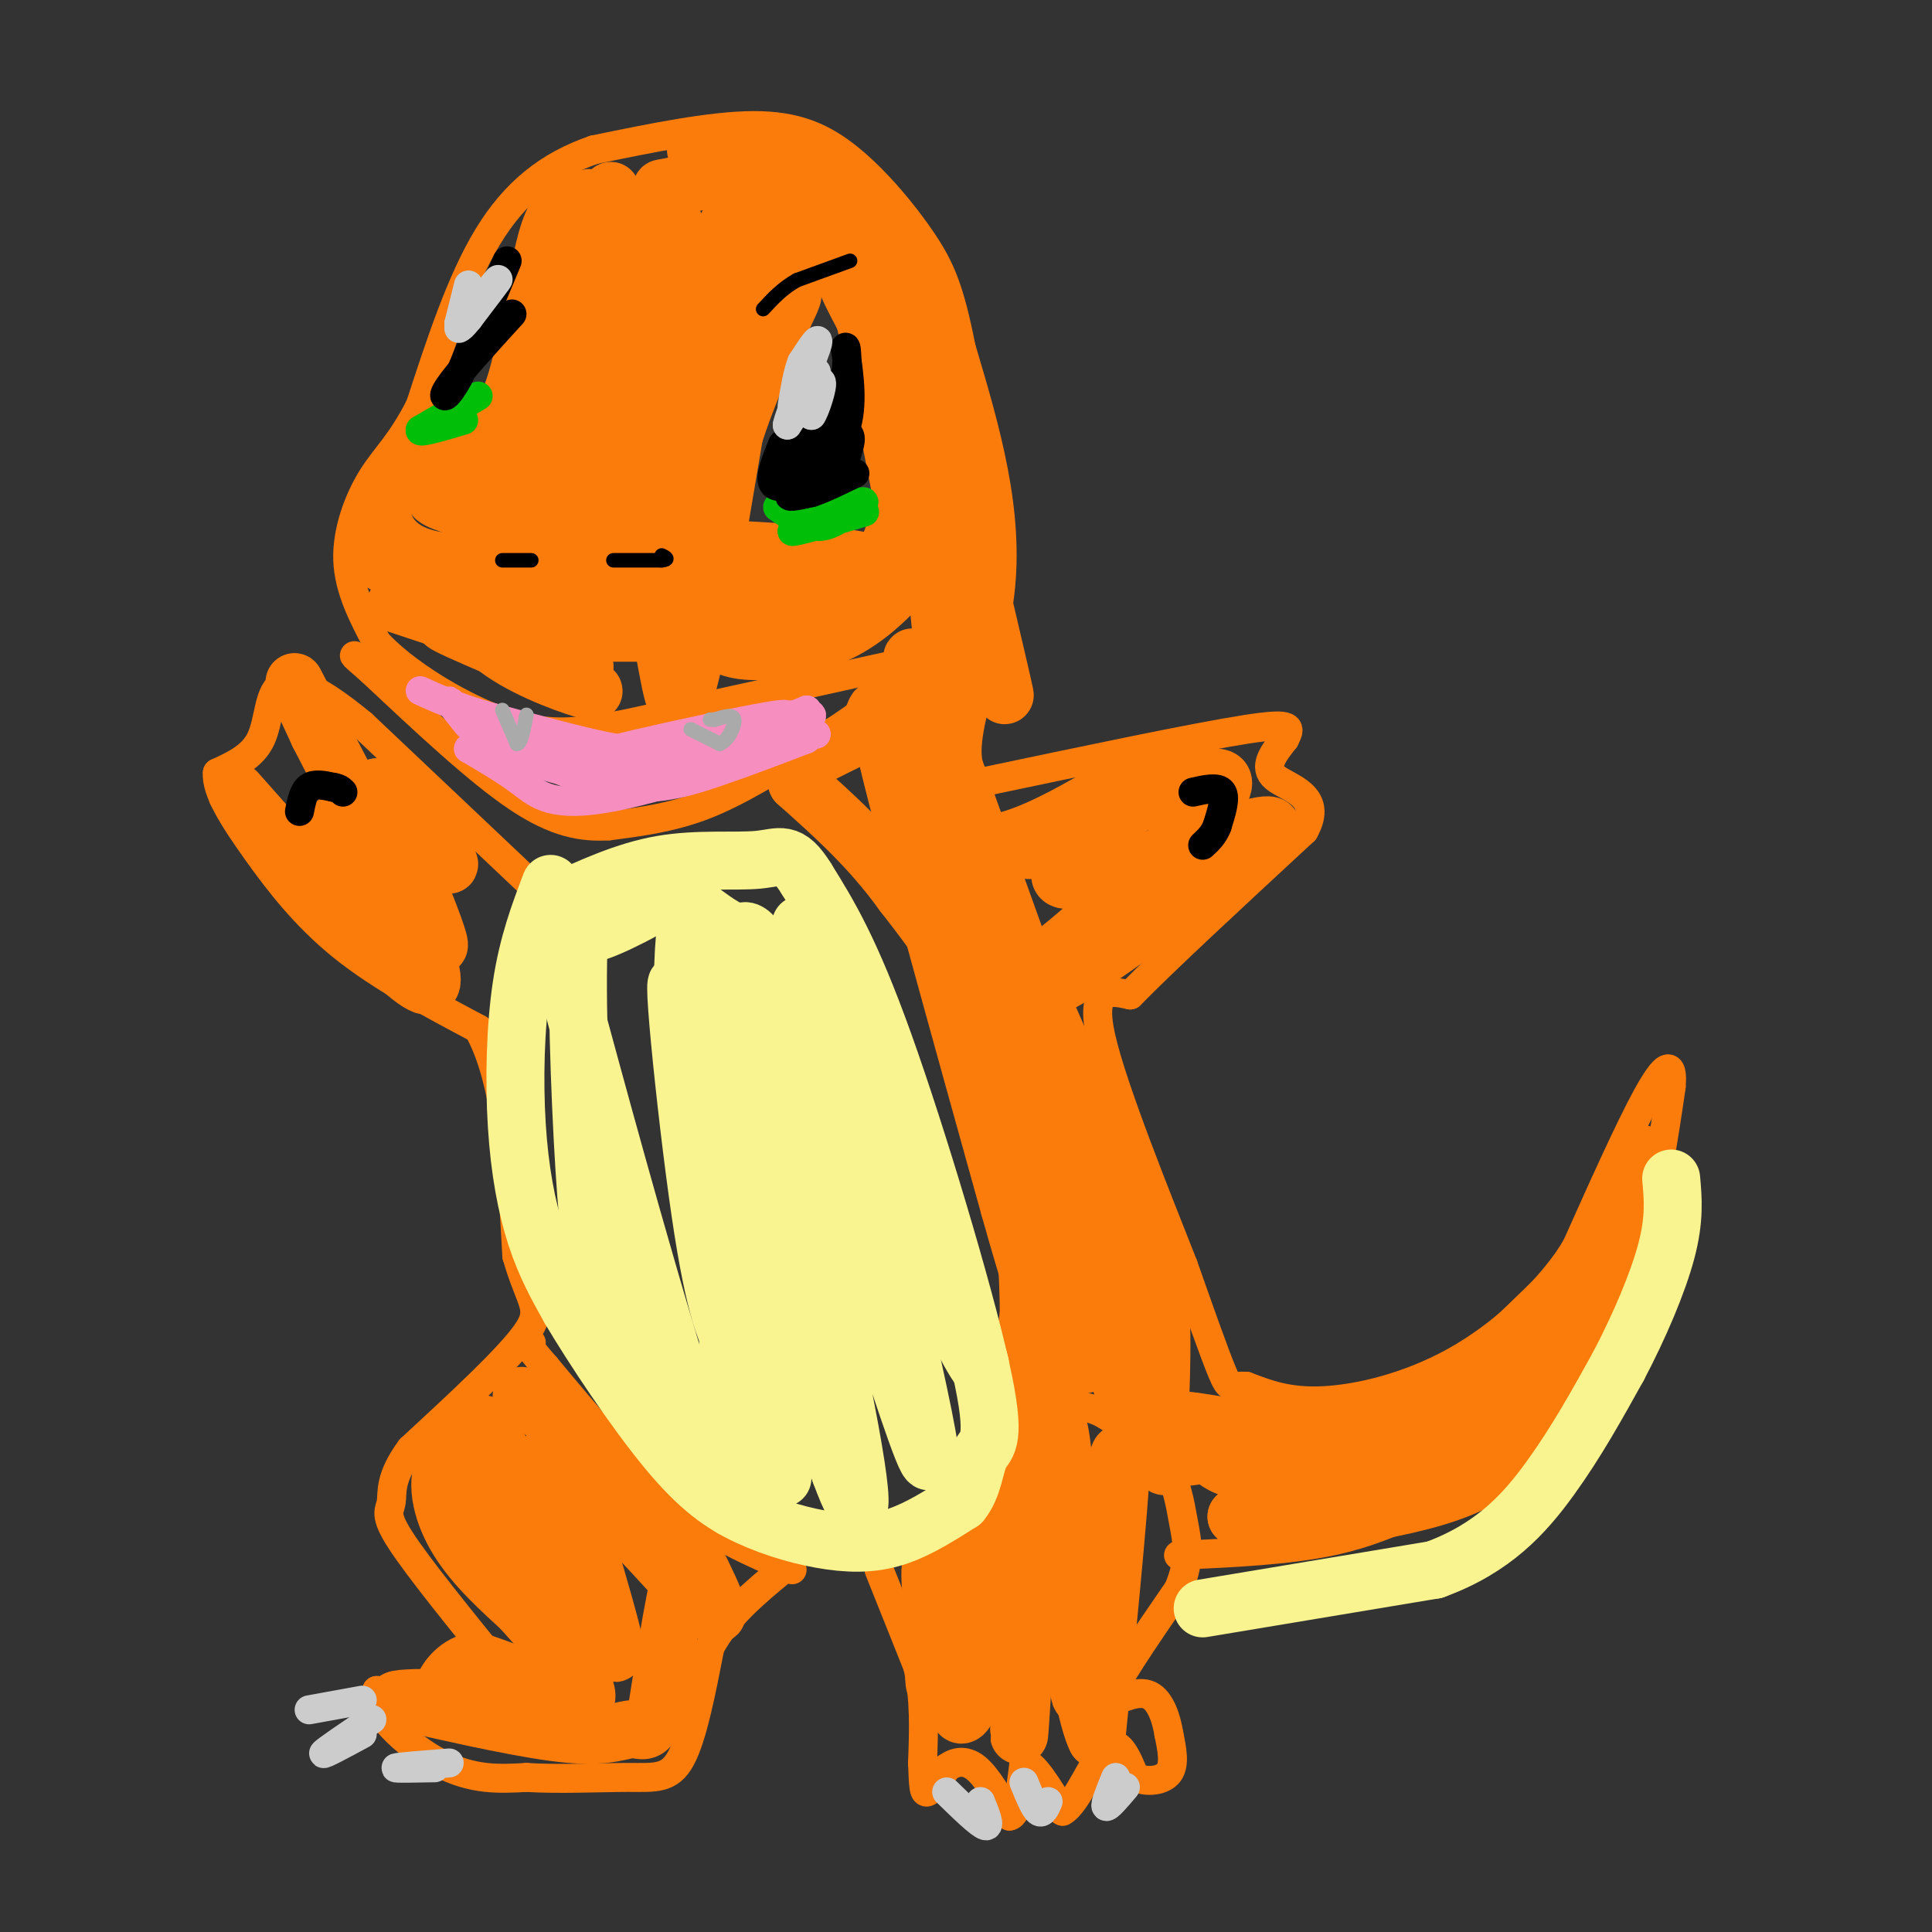 <svg viewBox='0 0 400 400' version='1.1' xmlns='http://www.w3.org/2000/svg' xmlns:xlink='http://www.w3.org/1999/xlink'><rect x="0" y="0" width="400" height="400" fill="#333333" stroke="none"/><g fill='none' stroke='#FB7B0B' stroke-width='6' stroke-linecap='round' stroke-linejoin='round'><path d='M182,325c0.000,0.000 8.000,20.000 8,20'/><path d='M190,345c1.500,6.667 1.250,13.333 1,20'/><path d='M191,365c0.200,4.667 0.200,6.333 1,6c0.800,-0.333 2.400,-2.667 4,-5'/><path d='M196,366c1.644,-1.222 3.756,-1.778 6,0c2.244,1.778 4.622,5.889 7,10'/><path d='M209,376c1.667,-0.167 2.333,-5.583 3,-11'/><path d='M212,365c1.833,-0.167 4.917,4.917 8,10'/><path d='M220,375c2.978,-1.600 6.422,-10.600 9,-13c2.578,-2.400 4.289,1.800 6,6'/><path d='M235,368c2.489,1.067 5.711,0.733 7,-1c1.289,-1.733 0.644,-4.867 0,-8'/><path d='M242,359c-0.489,-3.111 -1.711,-6.889 -4,-8c-2.289,-1.111 -5.644,0.444 -9,2'/><path d='M229,353c1.000,-3.667 8.000,-13.833 15,-24'/><path d='M244,329c2.643,-6.286 1.750,-10.000 1,-14c-0.750,-4.000 -1.357,-8.286 -4,-12c-2.643,-3.714 -7.321,-6.857 -12,-10'/><path d='M229,293c-3.500,-2.000 -6.250,-2.000 -9,-2'/><path d='M244,322c11.417,-0.500 22.833,-1.000 32,-3c9.167,-2.000 16.083,-5.500 23,-9'/><path d='M299,310c9.489,-6.422 21.711,-17.978 29,-28c7.289,-10.022 9.644,-18.511 12,-27'/><path d='M340,255c3.000,-9.500 4.500,-19.750 6,-30'/><path d='M346,225c0.489,-5.644 -1.289,-4.756 -5,2c-3.711,6.756 -9.356,19.378 -15,32'/><path d='M326,259c-6.560,9.643 -15.458,17.750 -25,23c-9.542,5.250 -19.726,7.643 -27,8c-7.274,0.357 -11.637,-1.321 -16,-3'/><path d='M258,287c-3.244,-0.156 -3.356,0.956 -5,-3c-1.644,-3.956 -4.822,-12.978 -8,-22'/><path d='M245,262c-5.289,-13.467 -14.511,-36.133 -17,-47c-2.489,-10.867 1.756,-9.933 6,-9'/><path d='M234,206c7.000,-7.167 21.500,-20.583 36,-34'/><path d='M270,172c4.178,-7.378 -3.378,-8.822 -6,-11c-2.622,-2.178 -0.311,-5.089 2,-8'/><path d='M266,153c0.978,-2.178 2.422,-3.622 -8,-2c-10.422,1.622 -32.711,6.311 -55,11'/><path d='M203,162c-7.311,-4.689 1.911,-21.911 4,-39c2.089,-17.089 -2.956,-34.044 -8,-51'/><path d='M199,72c-2.354,-11.970 -4.239,-16.394 -8,-22c-3.761,-5.606 -9.397,-12.394 -15,-17c-5.603,-4.606 -11.172,-7.030 -20,-7c-8.828,0.030 -20.914,2.515 -33,5'/><path d='M123,31c-9.400,3.222 -16.400,8.778 -22,18c-5.600,9.222 -9.800,22.111 -14,35'/><path d='M87,84c-4.060,8.000 -7.208,10.500 -10,15c-2.792,4.500 -5.226,11.000 -5,17c0.226,6.000 3.113,11.500 6,17'/><path d='M78,133c5.571,6.095 16.500,12.833 25,16c8.500,3.167 14.571,2.762 20,2c5.429,-0.762 10.214,-1.881 15,-3'/><path d='M138,148c10.833,-2.333 30.417,-6.667 50,-11'/><path d='M188,137c3.429,2.202 -13.000,13.208 -24,20c-11.000,6.792 -16.571,9.369 -22,11c-5.429,1.631 -10.714,2.315 -16,3'/><path d='M126,171c-5.378,0.289 -10.822,-0.489 -19,-6c-8.178,-5.511 -19.089,-15.756 -30,-26'/><path d='M77,139c-5.333,-4.667 -3.667,-3.333 -2,-2'/><path d='M112,185c0.000,0.000 -37.000,-35.000 -37,-35'/><path d='M75,150c-9.440,-7.798 -14.542,-9.792 -17,-8c-2.458,1.792 -2.274,7.369 -4,11c-1.726,3.631 -5.363,5.315 -9,7'/><path d='M45,160c-0.321,3.714 3.375,9.500 8,16c4.625,6.500 10.179,13.714 18,20c7.821,6.286 17.911,11.643 28,17'/><path d='M99,213c6.000,10.667 7.000,28.833 8,47'/><path d='M107,260c2.756,9.800 5.644,10.800 2,16c-3.644,5.200 -13.822,14.600 -24,24'/><path d='M85,300c-4.488,6.048 -3.708,9.167 -4,11c-0.292,1.833 -1.655,2.381 2,8c3.655,5.619 12.327,16.310 21,27'/><path d='M104,346c-0.833,5.167 -13.417,4.583 -26,4'/><path d='M78,350c-1.956,3.822 6.156,11.378 13,15c6.844,3.622 12.422,3.311 18,3'/><path d='M109,368c6.952,0.429 15.333,-0.000 21,0c5.667,0.000 8.619,0.429 11,-4c2.381,-4.429 4.190,-13.714 6,-23'/><path d='M147,341c3.500,-6.500 9.250,-11.250 15,-16'/><path d='M164,325c-8.250,-3.500 -16.500,-7.000 -25,-14c-8.500,-7.000 -17.250,-17.500 -26,-28'/><path d='M113,283c-4.833,-5.500 -3.917,-5.250 -3,-5'/></g>
<g fill='none' stroke='#FB7B0B' stroke-width='12' stroke-linecap='round' stroke-linejoin='round'><path d='M108,289c0.000,0.000 32.000,24.000 32,24'/><path d='M140,313c5.689,4.311 3.911,3.089 2,9c-1.911,5.911 -3.956,18.956 -6,32'/><path d='M136,354c-1.714,5.714 -3.000,4.000 -5,4c-2.000,0.000 -4.714,1.714 -13,1c-8.286,-0.714 -22.143,-3.857 -36,-7'/><path d='M82,352c1.111,-1.000 21.889,0.000 28,-1c6.111,-1.000 -2.444,-4.000 -11,-7'/><path d='M99,344c-3.344,-0.139 -6.206,3.014 -7,5c-0.794,1.986 0.478,2.804 2,4c1.522,1.196 3.292,2.770 7,3c3.708,0.230 9.354,-0.885 15,-2'/><path d='M116,354c4.429,-0.595 8.000,-1.083 3,-8c-5.000,-6.917 -18.571,-20.262 -24,-29c-5.429,-8.738 -2.714,-12.869 0,-17'/><path d='M95,300c1.620,-4.040 5.671,-5.640 5,-5c-0.671,0.640 -6.065,3.518 -8,8c-1.935,4.482 -0.410,10.566 3,16c3.410,5.434 8.705,10.217 14,15'/><path d='M109,334c-0.476,-8.190 -8.667,-36.167 -7,-36c1.667,0.167 13.190,28.476 17,36c3.810,7.524 -0.095,-5.738 -4,-19'/><path d='M115,315c-2.310,-7.560 -6.083,-16.958 -3,-9c3.083,7.958 13.024,33.274 15,36c1.976,2.726 -4.012,-17.137 -10,-37'/><path d='M117,305c4.711,0.644 21.489,20.756 28,27c6.511,6.244 2.756,-1.378 -1,-9'/><path d='M218,291c-3.200,6.733 -6.400,13.467 -11,18c-4.600,4.533 -10.600,6.867 -13,11c-2.400,4.133 -1.200,10.067 0,16'/><path d='M194,336c-0.429,7.286 -1.500,17.500 1,11c2.500,-6.500 8.571,-29.714 10,-37c1.429,-7.286 -1.786,1.357 -5,10'/><path d='M200,320c-1.667,11.333 -3.333,34.667 -1,35c2.333,0.333 8.667,-22.333 15,-45'/><path d='M214,310c2.524,-11.048 1.333,-16.167 0,-3c-1.333,13.167 -2.810,44.619 -3,51c-0.190,6.381 0.905,-12.310 2,-31'/><path d='M213,327c1.452,-15.179 4.083,-37.625 6,-32c1.917,5.625 3.119,39.321 4,51c0.881,11.679 1.440,1.339 2,-9'/><path d='M225,337c2.089,-12.022 6.311,-37.578 7,-36c0.689,1.578 -2.156,30.289 -5,59'/><path d='M227,360c-3.578,-6.556 -10.022,-52.444 -13,-70c-2.978,-17.556 -2.489,-6.778 -2,4'/><path d='M212,294c-1.156,4.533 -3.044,13.867 -3,11c0.044,-2.867 2.022,-17.933 4,-33'/><path d='M213,272c-0.089,-15.400 -2.311,-37.400 -7,-53c-4.689,-15.600 -11.844,-24.800 -19,-34'/><path d='M187,185c-6.833,-9.500 -14.417,-16.250 -22,-23'/><path d='M165,162c-0.238,-5.369 10.167,-7.292 14,-11c3.833,-3.708 1.095,-9.202 5,7c3.905,16.202 14.452,54.101 25,92'/><path d='M209,250c5.405,19.225 6.418,21.287 7,18c0.582,-3.287 0.734,-11.923 -4,-33c-4.734,-21.077 -14.352,-54.593 -15,-58c-0.648,-3.407 7.676,23.297 16,50'/><path d='M213,227c4.963,21.671 9.372,50.850 11,55c1.628,4.150 0.477,-16.729 -3,-38c-3.477,-21.271 -9.279,-42.935 -9,-40c0.279,2.935 6.640,30.467 13,58'/><path d='M225,262c6.036,22.202 14.625,48.708 12,35c-2.625,-13.708 -16.464,-67.631 -20,-83c-3.536,-15.369 3.232,7.815 10,31'/><path d='M227,245c4.738,18.500 11.583,49.250 12,49c0.417,-0.250 -5.595,-31.500 -11,-52c-5.405,-20.500 -10.202,-30.250 -15,-40'/><path d='M213,202c-7.267,-20.089 -17.933,-50.311 -22,-61c-4.067,-10.689 -1.533,-1.844 1,7'/><path d='M192,148c0.333,7.489 0.667,22.711 8,26c7.333,3.289 21.667,-5.356 36,-14'/><path d='M236,160c-1.518,2.332 -23.314,15.161 -21,15c2.314,-0.161 28.738,-13.313 36,-14c7.262,-0.687 -4.640,11.089 -13,19c-8.360,7.911 -13.180,11.955 -18,16'/><path d='M220,196c5.679,-3.119 28.875,-18.917 28,-17c-0.875,1.917 -25.821,21.548 -28,24c-2.179,2.452 18.411,-12.274 39,-27'/><path d='M259,176c6.332,-4.551 2.661,-2.429 3,-3c0.339,-0.571 4.689,-3.833 -5,-1c-9.689,2.833 -33.416,11.763 -37,10c-3.584,-1.763 12.976,-14.218 19,-19c6.024,-4.782 1.512,-1.891 -3,1'/><path d='M236,164c-4.333,2.167 -13.667,7.083 -23,12'/><path d='M232,247c3.444,5.489 6.889,10.978 8,21c1.111,10.022 -0.111,24.578 0,31c0.111,6.422 1.556,4.711 3,3'/><path d='M243,302c15.622,-1.933 53.178,-8.267 59,-7c5.822,1.267 -20.089,10.133 -46,19'/><path d='M256,314c5.357,-1.964 41.750,-16.375 47,-19c5.250,-2.625 -20.643,6.536 -35,9c-14.357,2.464 -17.179,-1.768 -20,-6'/><path d='M248,298c-4.925,-1.997 -7.238,-3.989 -4,-4c3.238,-0.011 12.026,1.959 21,3c8.974,1.041 18.136,1.155 28,-4c9.864,-5.155 20.432,-15.577 31,-26'/><path d='M324,267c7.929,-10.190 12.250,-22.667 11,-20c-1.250,2.667 -8.071,20.476 -15,32c-6.929,11.524 -13.964,16.762 -21,22'/><path d='M299,301c2.548,-3.286 19.417,-22.500 29,-37c9.583,-14.500 11.881,-24.286 12,-25c0.119,-0.714 -1.940,7.643 -4,16'/><path d='M336,255c-0.036,-0.786 1.875,-10.750 2,-9c0.125,1.750 -1.536,15.214 -5,25c-3.464,9.786 -8.732,15.893 -14,22'/><path d='M319,293c-4.202,6.786 -7.708,12.750 -22,17c-14.292,4.250 -39.369,6.786 -38,5c1.369,-1.786 29.185,-7.893 57,-14'/><path d='M316,301c9.833,-2.500 5.917,-1.750 2,-1'/><path d='M196,142c0.000,0.000 -5.000,-50.000 -5,-50'/><path d='M191,92c-1.774,-14.202 -3.708,-24.708 -6,-32c-2.292,-7.292 -4.940,-11.369 -8,-14c-3.060,-2.631 -6.530,-3.815 -10,-5'/><path d='M167,41c-3.689,-1.756 -7.911,-3.644 -13,-4c-5.089,-0.356 -11.044,0.822 -17,2'/><path d='M122,41c-2.583,0.417 -5.167,0.833 -7,4c-1.833,3.167 -2.917,9.083 -4,15'/><path d='M111,60c-1.452,7.202 -3.083,17.708 -6,24c-2.917,6.292 -7.119,8.369 -11,10c-3.881,1.631 -7.440,2.815 -11,4'/><path d='M83,98c-2.821,1.810 -4.375,4.333 -4,8c0.375,3.667 2.679,8.476 11,10c8.321,1.524 22.661,-0.238 37,-2'/><path d='M127,114c-2.689,-2.356 -27.911,-7.244 -35,-10c-7.089,-2.756 3.956,-3.378 15,-4'/><path d='M107,100c4.308,-2.252 7.577,-5.882 13,-20c5.423,-14.118 12.998,-38.724 10,-33c-2.998,5.724 -16.571,41.778 -20,50c-3.429,8.222 3.285,-11.389 10,-31'/><path d='M120,66c3.694,-13.526 7.929,-31.843 6,-25c-1.929,6.843 -10.022,38.844 -11,49c-0.978,10.156 5.160,-1.535 11,-14c5.840,-12.465 11.383,-25.704 13,-29c1.617,-3.296 -0.691,3.352 -3,10'/><path d='M136,57c-7.643,18.548 -25.250,59.917 -20,53c5.250,-6.917 33.357,-62.119 39,-71c5.643,-8.881 -11.179,28.560 -28,66'/><path d='M127,105c-1.219,7.349 9.735,-7.278 21,-26c11.265,-18.722 22.841,-41.541 17,-32c-5.841,9.541 -29.097,51.440 -34,61c-4.903,9.560 8.549,-13.220 22,-36'/><path d='M153,72c6.536,-10.333 11.875,-18.167 9,-25c-2.875,-6.833 -13.964,-12.667 -17,-15c-3.036,-2.333 1.982,-1.167 7,0'/><path d='M152,32c3.857,0.786 10.000,2.750 15,4c5.000,1.250 8.857,1.786 6,8c-2.857,6.214 -12.429,18.107 -22,30'/><path d='M151,74c-7.388,9.796 -14.856,19.285 -17,29c-2.144,9.715 1.038,19.654 3,29c1.962,9.346 2.703,18.099 5,11c2.297,-7.099 6.148,-30.049 10,-53'/><path d='M152,90c5.155,-15.917 13.042,-29.208 12,-29c-1.042,0.208 -11.012,13.917 -16,25c-4.988,11.083 -4.994,19.542 -5,28'/><path d='M143,114c-0.813,6.864 -0.345,10.024 1,13c1.345,2.976 3.568,5.767 7,7c3.432,1.233 8.075,0.908 13,0c4.925,-0.908 10.134,-2.398 16,-7c5.866,-4.602 12.390,-12.315 15,-20c2.610,-7.685 1.305,-15.343 0,-23'/><path d='M195,84c-2.679,-14.393 -9.375,-38.875 -7,-27c2.375,11.875 13.821,60.107 18,78c4.179,17.893 1.089,5.446 -2,-7'/><path d='M204,128c-4.464,-13.964 -14.625,-45.375 -21,-61c-6.375,-15.625 -8.964,-15.464 -9,-13c-0.036,2.464 2.482,7.232 5,12'/><path d='M179,66c2.301,8.980 5.553,25.430 7,33c1.447,7.570 1.090,6.258 0,9c-1.090,2.742 -2.914,9.536 -7,14c-4.086,4.464 -10.436,6.599 -14,8c-3.564,1.401 -4.344,2.070 -11,0c-6.656,-2.070 -19.187,-6.877 -23,-9c-3.813,-2.123 1.094,-1.561 6,-1'/><path d='M137,120c11.780,-0.649 38.230,-1.772 42,-3c3.770,-1.228 -15.139,-2.561 -23,-3c-7.861,-0.439 -4.675,0.018 -3,1c1.675,0.982 1.837,2.491 2,4'/><path d='M155,119c2.500,2.333 7.750,6.167 13,10'/><path d='M49,164c18.583,21.000 37.167,42.000 40,40c2.833,-2.000 -10.083,-27.000 -23,-52'/><path d='M66,152c-5.417,-11.845 -7.458,-15.458 -1,-3c6.458,12.458 21.417,40.988 25,46c3.583,5.012 -4.208,-13.494 -12,-32'/><path d='M78,163c2.702,-0.238 15.458,15.167 15,16c-0.458,0.833 -14.131,-12.905 -19,-14c-4.869,-1.095 -0.935,10.452 3,22'/><path d='M77,187c0.624,4.073 0.683,3.257 0,3c-0.683,-0.257 -2.107,0.046 -5,-4c-2.893,-4.046 -7.255,-12.442 -7,-14c0.255,-1.558 5.128,3.721 10,9'/><path d='M142,131c0.000,0.000 -28.000,0.000 -28,0'/><path d='M80,117c-3.286,-1.881 -6.571,-3.762 -2,-2c4.571,1.762 17.000,7.167 31,10c14.000,2.833 29.571,3.095 32,2c2.429,-1.095 -8.286,-3.548 -19,-6'/><path d='M122,121c-9.621,-1.963 -24.172,-3.871 -30,-4c-5.828,-0.129 -2.933,1.522 0,5c2.933,3.478 5.905,8.782 12,13c6.095,4.218 15.313,7.348 18,8c2.687,0.652 -1.156,-1.174 -5,-3'/><path d='M117,140c-7.622,-3.311 -24.178,-10.089 -25,-11c-0.822,-0.911 14.089,4.044 29,9'/><path d='M121,138c-1.667,-0.667 -20.333,-6.833 -39,-13'/></g>
<g fill='none' stroke='#F9F490' stroke-width='12' stroke-linecap='round' stroke-linejoin='round'><path d='M249,333c0.000,0.000 48.000,-8.000 48,-8'/><path d='M297,325c12.178,-4.444 18.622,-11.556 24,-19c5.378,-7.444 9.689,-15.222 14,-23'/><path d='M335,283c4.356,-8.244 8.244,-17.356 10,-24c1.756,-6.644 1.378,-10.822 1,-15'/><path d='M114,183c-2.345,6.190 -4.690,12.381 -6,21c-1.310,8.619 -1.583,19.667 -1,29c0.583,9.333 2.024,16.952 4,23c1.976,6.048 4.488,10.524 7,15'/><path d='M118,271c4.809,8.119 13.330,20.916 20,29c6.670,8.084 11.489,11.456 17,14c5.511,2.544 11.715,4.262 17,5c5.285,0.738 9.653,0.497 14,-1c4.347,-1.497 8.674,-4.248 13,-7'/><path d='M199,311c2.649,-3.217 2.772,-7.759 4,-10c1.228,-2.241 3.561,-2.180 0,-18c-3.561,-15.820 -13.018,-47.520 -20,-67c-6.982,-19.480 -11.491,-26.740 -16,-34'/><path d='M167,182c-3.810,-6.131 -5.333,-4.458 -10,-4c-4.667,0.458 -12.476,-0.298 -20,1c-7.524,1.298 -14.762,4.649 -22,8'/><path d='M115,187c2.726,-0.202 20.542,-4.708 24,-4c3.458,0.708 -7.440,6.631 -13,9c-5.560,2.369 -5.780,1.185 -6,0'/><path d='M120,192c-0.849,9.906 0.029,34.671 1,50c0.971,15.329 2.033,21.222 5,31c2.967,9.778 7.837,23.440 9,21c1.163,-2.440 -1.382,-20.983 -5,-39c-3.618,-18.017 -8.309,-35.509 -13,-53'/><path d='M117,202c0.481,1.161 8.184,30.562 17,61c8.816,30.438 18.744,61.911 19,44c0.256,-17.911 -9.162,-85.207 -12,-100c-2.838,-14.793 0.903,22.916 4,44c3.097,21.084 5.548,25.542 8,30'/><path d='M153,281c2.722,11.405 5.528,24.918 7,24c1.472,-0.918 1.611,-16.267 -2,-44c-3.611,-27.733 -10.972,-67.851 -12,-71c-1.028,-3.149 4.278,30.672 10,56c5.722,25.328 11.861,42.164 18,59'/><path d='M174,305c4.335,11.737 6.172,11.579 0,-19c-6.172,-30.579 -20.354,-91.579 -16,-84c4.354,7.579 27.244,83.737 33,98c5.756,14.263 -5.622,-33.368 -17,-81'/><path d='M174,219c-6.072,-22.640 -12.751,-38.741 -4,-18c8.751,20.741 32.933,78.322 33,82c0.067,3.678 -23.982,-46.548 -36,-70c-12.018,-23.452 -12.005,-20.129 -14,-20c-1.995,0.129 -5.997,-2.935 -10,-6'/><path d='M143,187c-2.133,6.844 -2.467,26.956 1,49c3.467,22.044 10.733,46.022 18,70'/></g>
<g fill='none' stroke='#CCCCCC' stroke-width='6' stroke-linecap='round' stroke-linejoin='round'><path d='M196,371c3.417,3.333 6.833,6.667 8,7c1.167,0.333 0.083,-2.333 -1,-5'/><path d='M212,369c1.083,2.667 2.167,5.333 3,6c0.833,0.667 1.417,-0.667 2,-2'/><path d='M231,368c-1.167,2.833 -2.333,5.667 -2,6c0.333,0.333 2.167,-1.833 4,-4'/><path d='M93,365c-5.250,0.417 -10.500,0.833 -11,1c-0.500,0.167 3.750,0.083 8,0'/><path d='M77,356c-4.833,3.250 -9.667,6.500 -10,7c-0.333,0.500 3.833,-1.750 8,-4'/><path d='M75,352c0.000,0.000 -11.000,2.000 -11,2'/></g>
<g fill='none' stroke='#000000' stroke-width='6' stroke-linecap='round' stroke-linejoin='round'><path d='M62,168c0.417,-2.083 0.833,-4.167 2,-5c1.167,-0.833 3.083,-0.417 5,0'/><path d='M69,163c1.167,0.167 1.583,0.583 2,1'/><path d='M247,164c2.583,-0.583 5.167,-1.167 6,0c0.833,1.167 -0.083,4.083 -1,7'/><path d='M252,171c-0.667,1.833 -1.833,2.917 -3,4'/></g>
<g fill='none' stroke='#F68FBF' stroke-width='6' stroke-linecap='round' stroke-linejoin='round'><path d='M169,152c0.000,0.000 -32.000,7.000 -32,7'/><path d='M137,159c-8.010,1.724 -12.033,2.534 -18,1c-5.967,-1.534 -13.876,-5.413 -13,-5c0.876,0.413 10.536,5.118 17,7c6.464,1.882 9.732,0.941 13,0'/><path d='M136,162c8.644,-2.044 23.756,-7.156 22,-8c-1.756,-0.844 -20.378,2.578 -39,6'/><path d='M119,160c-11.321,-1.643 -20.125,-8.750 -22,-10c-1.875,-1.250 3.179,3.357 10,6c6.821,2.643 15.411,3.321 24,4'/><path d='M131,160c5.690,0.833 7.917,0.917 16,-2c8.083,-2.917 22.024,-8.833 21,-10c-1.024,-1.167 -17.012,2.417 -33,6'/><path d='M135,154c-7.607,1.333 -10.125,1.667 -3,0c7.125,-1.667 23.893,-5.333 29,-6c5.107,-0.667 -1.446,1.667 -8,4'/><path d='M153,152c-8.560,2.440 -25.958,6.542 -38,5c-12.042,-1.542 -18.726,-8.726 -21,-11c-2.274,-2.274 -0.137,0.363 2,3'/><path d='M96,149c5.440,3.440 18.042,10.542 28,13c9.958,2.458 17.274,0.274 24,-2c6.726,-2.274 12.863,-4.637 19,-7'/><path d='M167,153c-5.107,1.726 -27.375,9.542 -40,12c-12.625,2.458 -15.607,-0.440 -19,-3c-3.393,-2.560 -7.196,-4.780 -11,-7'/><path d='M97,155c4.511,0.067 21.289,3.733 35,3c13.711,-0.733 24.356,-5.867 35,-11'/><path d='M167,147c1.190,-0.190 -13.333,4.833 -23,7c-9.667,2.167 -14.476,1.476 -21,0c-6.524,-1.476 -14.762,-3.738 -23,-6'/><path d='M100,148c-6.000,-1.833 -9.500,-3.417 -13,-5'/></g>
<g fill='none' stroke='#AAAAAA' stroke-width='3' stroke-linecap='round' stroke-linejoin='round'><path d='M143,151c0.000,0.000 6.000,3.000 6,3'/><path d='M149,154c1.778,-0.644 3.222,-3.756 3,-5c-0.222,-1.244 -2.111,-0.622 -4,0'/><path d='M148,149c-0.833,0.000 -0.917,0.000 -1,0'/><path d='M104,147c0.000,0.000 3.000,7.000 3,7'/><path d='M107,154c0.833,0.167 1.417,-2.917 2,-6'/></g>
<g fill='none' stroke='#01BE09' stroke-width='6' stroke-linecap='round' stroke-linejoin='round'><path d='M161,105c2.750,1.917 5.500,3.833 8,4c2.500,0.167 4.750,-1.417 7,-3'/><path d='M176,106c2.156,-1.178 4.044,-2.622 2,-2c-2.044,0.622 -8.022,3.311 -14,6'/><path d='M164,110c0.167,0.333 7.583,-1.833 15,-4'/><path d='M99,82c0.000,0.000 -12.000,7.000 -12,7'/><path d='M87,89c-0.500,0.833 4.250,-0.583 9,-2'/></g>
<g fill='none' stroke='#000000' stroke-width='6' stroke-linecap='round' stroke-linejoin='round'><path d='M162,92c-1.333,3.333 -2.667,6.667 -2,8c0.667,1.333 3.333,0.667 6,0'/><path d='M166,100c2.933,-1.689 7.267,-5.911 9,-11c1.733,-5.089 0.867,-11.044 0,-17'/><path d='M175,72c0.267,-1.044 0.933,4.844 -1,10c-1.933,5.156 -6.467,9.578 -11,14'/><path d='M163,96c0.689,0.622 7.911,-4.822 11,-6c3.089,-1.178 2.044,1.911 1,5'/><path d='M175,95c-2.467,2.333 -9.133,5.667 -11,7c-1.867,1.333 1.067,0.667 4,0'/><path d='M168,102c2.167,-0.667 5.583,-2.333 9,-4'/><path d='M105,54c0.000,0.000 -10.000,24.000 -10,24'/><path d='M95,78c-2.578,4.844 -4.022,4.956 -2,2c2.022,-2.956 7.511,-8.978 13,-15'/></g>
<g fill='none' stroke='#CCCCCC' stroke-width='6' stroke-linecap='round' stroke-linejoin='round'><path d='M169,77c0.000,0.000 -1.000,9.000 -1,9'/><path d='M168,86c0.600,-0.556 2.600,-6.444 2,-7c-0.600,-0.556 -3.800,4.222 -7,9'/><path d='M163,88c0.378,-2.289 4.822,-12.511 6,-16c1.178,-3.489 -0.911,-0.244 -3,3'/><path d='M166,75c-0.833,2.000 -1.417,5.500 -2,9'/><path d='M97,59c0.000,0.000 -2.000,8.000 -2,8'/><path d='M95,67c1.733,-1.111 7.067,-7.889 8,-9c0.933,-1.111 -2.533,3.444 -6,8'/><path d='M97,66c-1.333,1.667 -1.667,1.833 -2,2'/></g>
<g fill='none' stroke='#000000' stroke-width='3' stroke-linecap='round' stroke-linejoin='round'><path d='M104,116c0.000,0.000 6.000,0.000 6,0'/><path d='M127,116c0.000,0.000 10.000,0.000 10,0'/><path d='M137,116c1.667,-0.167 0.833,-0.583 0,-1'/><path d='M176,54c0.000,0.000 -11.000,4.000 -11,4'/><path d='M165,58c-3.000,1.667 -5.000,3.833 -7,6'/></g>
</svg>